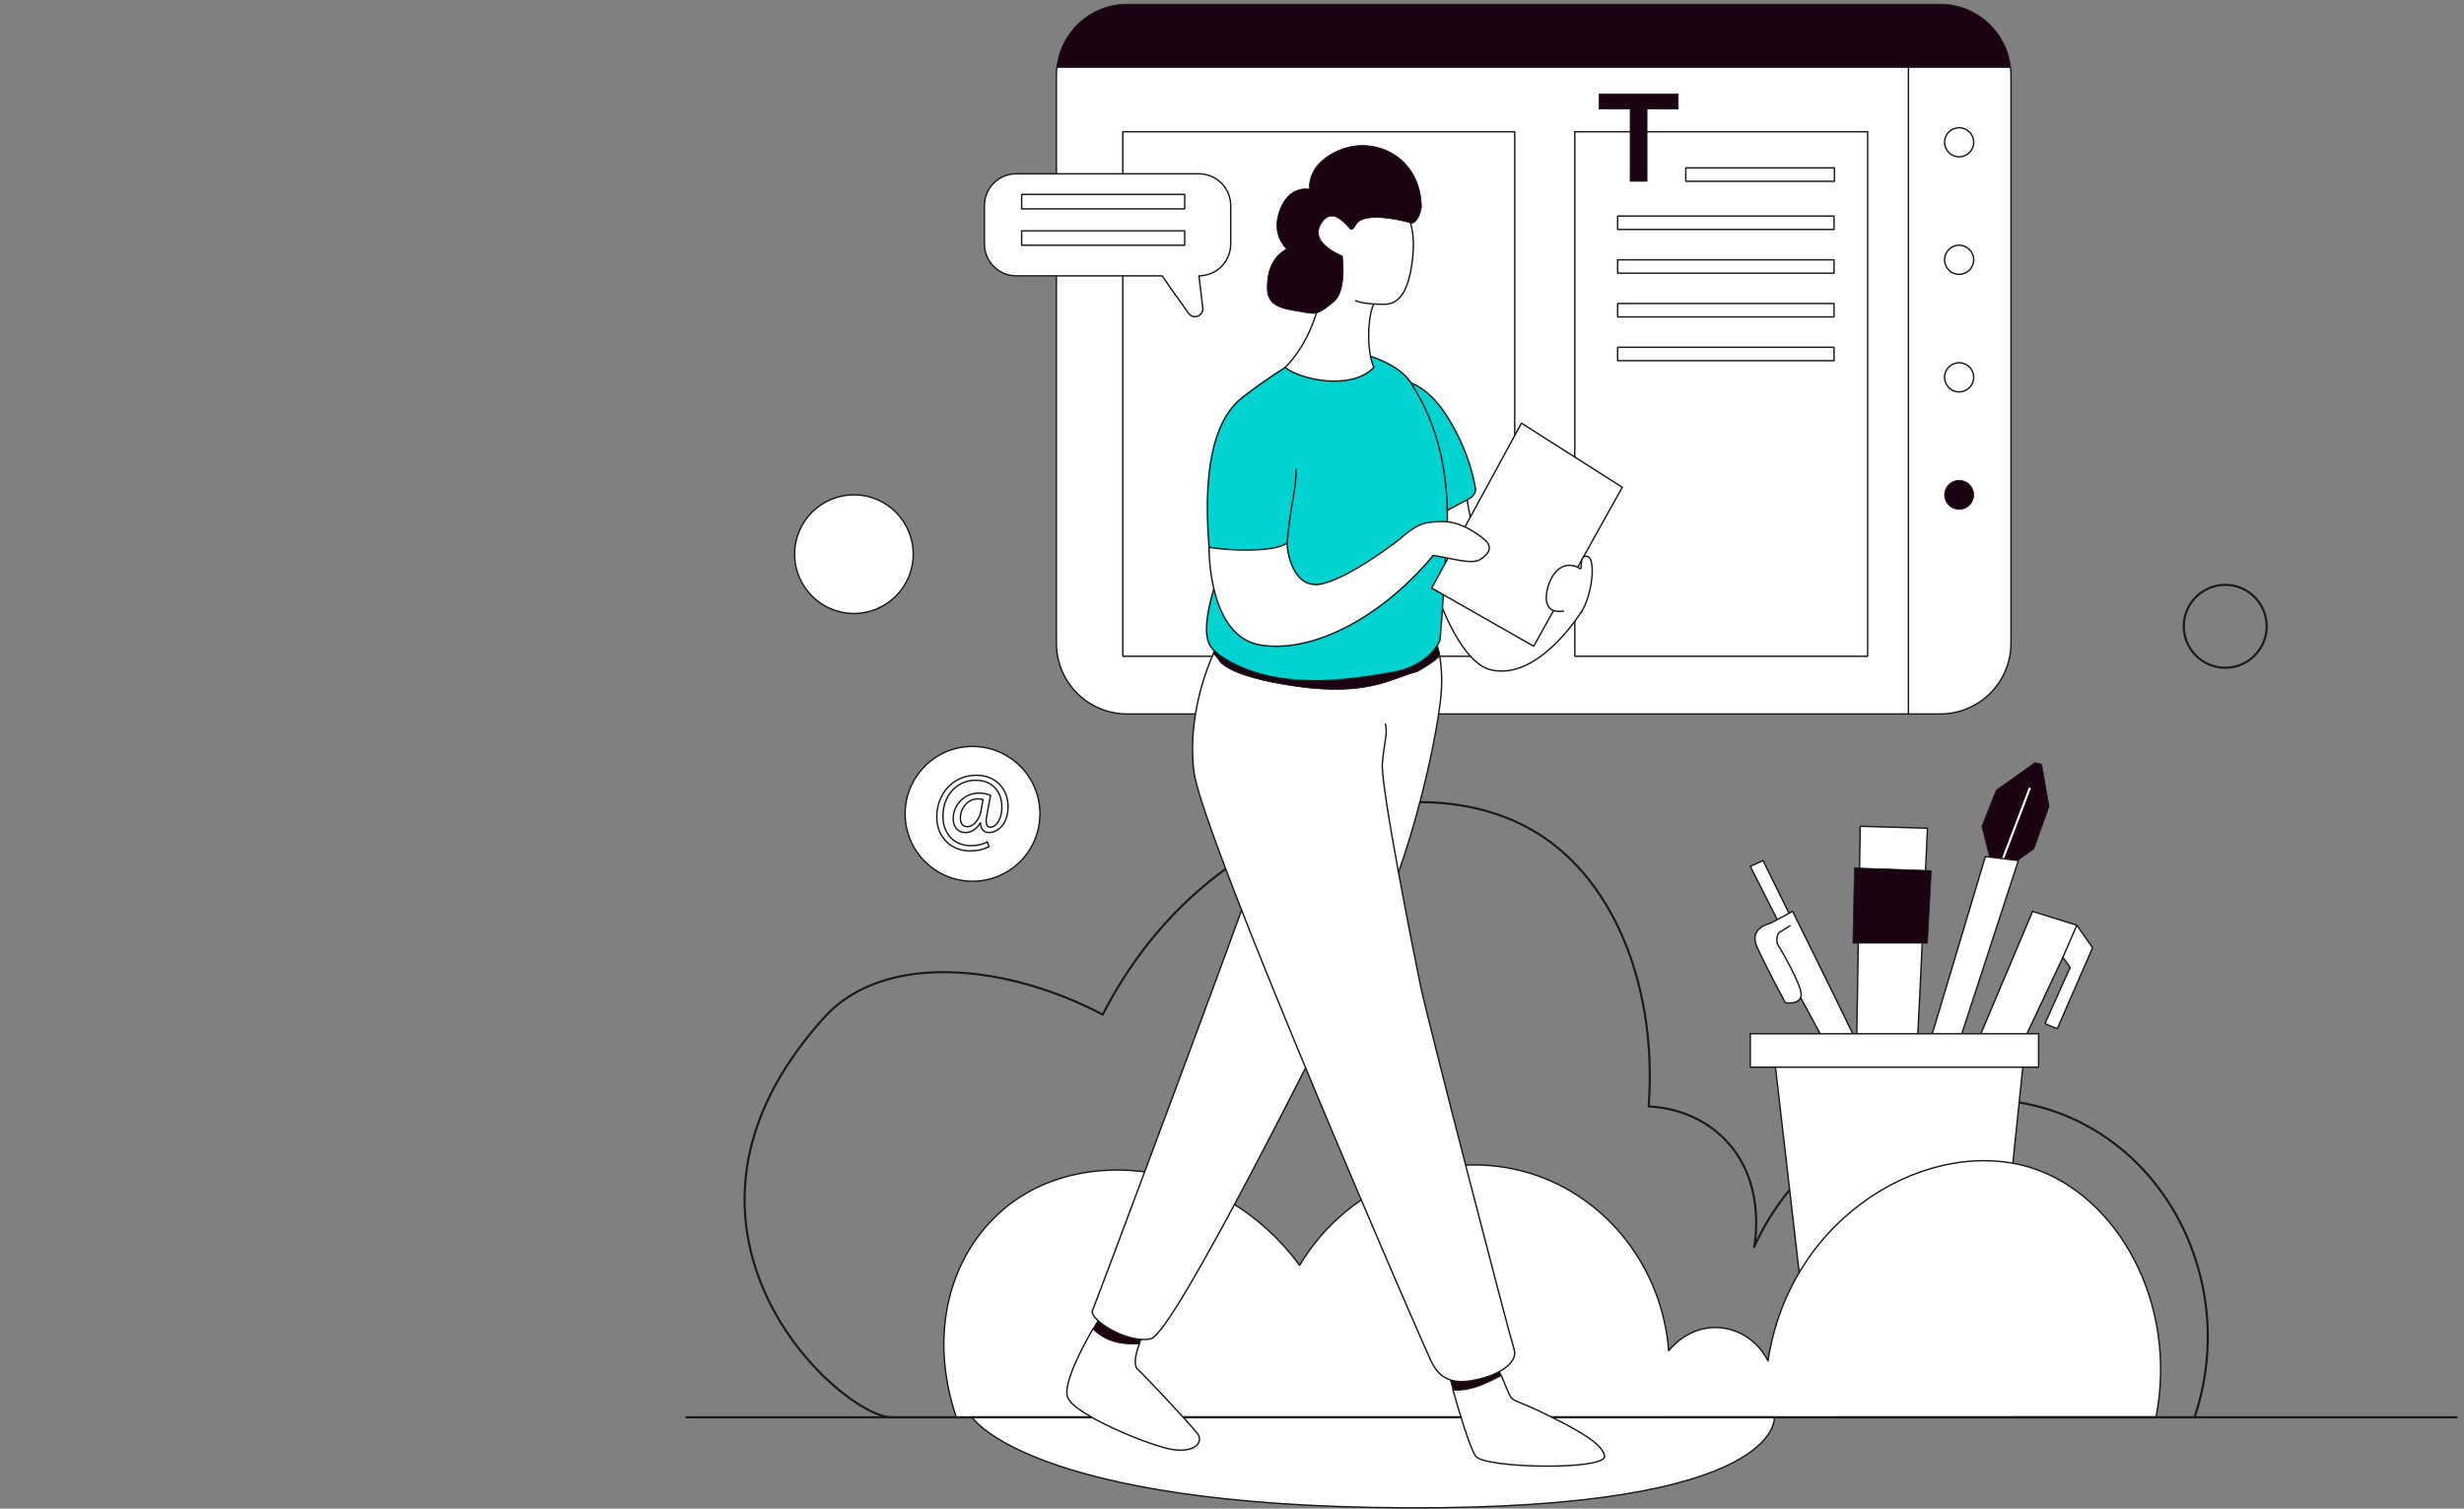 <?xml version="1.0" encoding="UTF-8" standalone="no"?><!--Created with Inkscape (http://www.inkscape.org/)--><svg version="1.1" id="svg1" width="2373.947" height="1453.4" viewBox="0 0 2373.947 1453.4" sodipodi:docname="reshot-illustration-website-content-SVGKQ5BEJF.eps" xmlns:inkscape="http://www.inkscape.org/namespaces/inkscape" xmlns:sodipodi="http://sodipodi.sourceforge.net/DTD/sodipodi-0.dtd" xmlns="http://www.w3.org/2000/svg" xmlns:svg="http://www.w3.org/2000/svg"><rect x="0" y="0" width="2373.947" height="1453.4" fill="#808080" stroke="none"/><defs id="defs1"/><sodipodi:namedview id="namedview1" pagecolor="#ffffff" bordercolor="#000000" borderopacity="0.25" inkscape:showpageshadow="2" inkscape:pageopacity="0.0" inkscape:pagecheckerboard="0" inkscape:deskcolor="#d1d1d1"><inkscape:page x="0" y="0" inkscape:label="1" id="page1" width="2373.947" height="1453.4" margin="0" bleed="0"/></sodipodi:namedview><g id="g1" inkscape:groupmode="layer" inkscape:label="1"><g id="group-R5"><path id="path2" d="m 10961.3,621.102 c 0,-66.5 -53.9,-120.5 -120.5,-120.5 -66.5,0 -120.4,54 -120.4,120.5 0,66.5 53.9,120.5 120.4,120.5 66.6,0 120.5,-54 120.5,-120.5" style="fill:#ffffff;fill-opacity:1;fill-rule:nonzero;stroke:none" transform="matrix(0.133,0,0,-0.133,0,1453.4)"/><path id="path3" d="m 5971.58,3558.74 c 428.42,473.68 1312.01,390.58 2016.54,19.58 732.46,1433.11 2284.28,1852.74 3152.08,1311.74 577.9,-360.27 864.7,-1154.07 802.7,-1977.4 76.4,-3.24 323.6,-23.48 528.6,-215.37 330.8,-309.49 240.9,-774.35 235,-802.7 425.4,942.14 1537.1,1320.48 2368.9,900.59 730,-368.46 1107.9,-1282.71 822.3,-2133.981 -3145.6,0 -6291.12,0 -9436.69,0 C 6089.04,660.5 4581.53,2021.85 5971.58,3558.74 Z" style="fill:none;stroke:#1a1a1a;stroke-width:15.593;stroke-linecap:round;stroke-linejoin:round;stroke-miterlimit:10;stroke-dasharray:none;stroke-opacity:1" transform="matrix(0.133,0,0,-0.133,0,1453.4)"/><path id="path4" d="m 12974.7,4282.48 -203.4,411.61 -92.2,-42.22 210.4,-415.84 85.2,46.45" style="fill:#ffffff;fill-opacity:1;fill-rule:nonzero;stroke:none" transform="matrix(0.133,0,0,-0.133,0,1453.4)"/><path id="path5" d="m 12974.7,4282.48 -203.4,411.61 -92.2,-42.22 210.4,-415.84 z" style="fill:none;stroke:#1a1a1a;stroke-width:10.396;stroke-linecap:round;stroke-linejoin:round;stroke-miterlimit:10;stroke-dasharray:none;stroke-opacity:1" transform="matrix(0.133,0,0,-0.133,0,1453.4)"/><path id="path6" d="m 12876.2,4089.69 c 0,0 180.1,-298.33 171.6,-371.52 -8.4,-73.17 -115.4,-53.47 -115.4,-53.47 0,0 -143.5,267.38 -205.4,405.29 -61.9,137.9 95.7,168.87 95.7,168.87 l 163.2,87.24 c 0,0 439.1,-886.56 464.4,-948.47 l -199.8,-59.11 -206.8,383.16" style="fill:#ffffff;fill-opacity:1;fill-rule:nonzero;stroke:#1a1a1a;stroke-width:10.396;stroke-linecap:round;stroke-linejoin:round;stroke-miterlimit:10;stroke-dasharray:none;stroke-opacity:1" transform="matrix(0.133,0,0,-0.133,0,1453.4)"/><path id="path7" d="m 12966.2,4221.96 c 0,0 -25.3,-16.88 -67.5,-42.22 -42.2,-25.32 -22.5,-90.05 -22.5,-90.05" style="fill:#ffffff;fill-opacity:1;fill-rule:nonzero;stroke:#1a1a1a;stroke-width:10.396;stroke-linecap:round;stroke-linejoin:round;stroke-miterlimit:10;stroke-dasharray:none;stroke-opacity:1" transform="matrix(0.133,0,0,-0.133,0,1453.4)"/><path id="path8" d="m 13475.6,4942.47 -25.3,-1514.19 c 0,0 436.3,-59.1 441.9,0 5.6,59.11 70.3,1500.12 70.3,1500.12 l -486.9,14.07" style="fill:#ffffff;fill-opacity:1;fill-rule:nonzero;stroke:none" transform="matrix(0.133,0,0,-0.133,0,1453.4)"/><path id="path9" d="m 13475.6,4942.47 -25.3,-1514.19 c 0,0 436.3,-59.1 441.9,0 5.6,59.11 70.3,1500.12 70.3,1500.12 z" style="fill:none;stroke:#1a1a1a;stroke-width:10.396;stroke-linecap:round;stroke-linejoin:round;stroke-miterlimit:10;stroke-dasharray:none;stroke-opacity:1" transform="matrix(0.133,0,0,-0.133,0,1453.4)"/><path id="path10" d="m 13433.4,4641.33 557.3,-19.71 -28.2,-526.31 h -540.3 l 11.2,546.02" style="fill:#1c0311;fill-opacity:1;fill-rule:nonzero;stroke:none" transform="matrix(0.133,0,0,-0.133,0,1453.4)"/><path id="path11" d="m 13433.4,4641.33 557.3,-19.71 -28.2,-526.31 h -540.3 z" style="fill:none;stroke:#1a1a1a;stroke-width:5.198;stroke-linecap:round;stroke-linejoin:round;stroke-miterlimit:10;stroke-dasharray:none;stroke-opacity:1" transform="matrix(0.133,0,0,-0.133,0,1453.4)"/><path id="path12" d="m 14418.5,4694.09 -61.9,248.38 104.1,261.75 281.5,199.82 47.8,-11.25 53.5,-306.78 -109.8,-306.77 -166,-118.22 -149.2,33.07" style="fill:#1c0311;fill-opacity:1;fill-rule:nonzero;stroke:none" transform="matrix(0.133,0,0,-0.133,0,1453.4)"/><path id="path13" d="m 14418.5,4694.09 -61.9,248.38 104.1,261.75 281.5,199.82 47.8,-11.25 53.5,-306.78 -109.8,-306.77 -166,-118.22 z" style="fill:none;stroke:#1a1a1a;stroke-width:5.198;stroke-linecap:round;stroke-linejoin:round;stroke-miterlimit:10;stroke-dasharray:none;stroke-opacity:1" transform="matrix(0.133,0,0,-0.133,0,1453.4)"/><path id="path14" d="m 14702.8,5215.48 -211.1,-554.46" style="fill:none;stroke:#ffffff;stroke-width:15.593;stroke-linecap:round;stroke-linejoin:round;stroke-miterlimit:10;stroke-dasharray:none;stroke-opacity:1" transform="matrix(0.133,0,0,-0.133,0,1453.4)"/><path id="path15" d="m 14381.9,4722.94 -391.2,-1305.91 208.3,-15.01 422.1,1292.07 -239.2,28.85" style="fill:#ffffff;fill-opacity:1;fill-rule:nonzero;stroke:none" transform="matrix(0.133,0,0,-0.133,0,1453.4)"/><path id="path16" d="m 14381.9,4722.94 -391.2,-1305.91 208.3,-15.01 422.1,1292.07 z" style="fill:none;stroke:#1a1a1a;stroke-width:10.396;stroke-linecap:round;stroke-linejoin:round;stroke-miterlimit:10;stroke-dasharray:none;stroke-opacity:1" transform="matrix(0.133,0,0,-0.133,0,1453.4)"/><path id="path17" d="m 14329.1,3391.7 394.8,934.4 320.8,-100.61 114,-163.01 -255.4,-586.35 c 0,0 -90.8,33.77 -88.7,40.11 2.1,6.33 181.6,403.17 181.6,403.17 l -52.7,73.68 -302.7,-643.61" style="fill:#ffffff;fill-opacity:1;fill-rule:nonzero;stroke:#1a1a1a;stroke-width:10.396;stroke-linecap:round;stroke-linejoin:round;stroke-miterlimit:10;stroke-dasharray:none;stroke-opacity:1" transform="matrix(0.133,0,0,-0.133,0,1453.4)"/><path id="path18" d="m 15044.7,4225.49 -101.2,-232.4" style="fill:#ffffff;fill-opacity:1;fill-rule:nonzero;stroke:#1a1a1a;stroke-width:10.396;stroke-linecap:round;stroke-linejoin:round;stroke-miterlimit:10;stroke-dasharray:none;stroke-opacity:1" transform="matrix(0.133,0,0,-0.133,0,1453.4)"/><path id="path19" d="m 12853.6,3265.05 225.2,-1947.62 h 1379.1 l 202.6,1947.62 h -1806.9" style="fill:#ffffff;fill-opacity:1;fill-rule:nonzero;stroke:none" transform="matrix(0.133,0,0,-0.133,0,1453.4)"/><path id="path20" d="m 12853.6,3265.05 225.2,-1947.62 h 1379.1 l 202.6,1947.62 z" style="fill:none;stroke:#1a1a1a;stroke-width:10.396;stroke-linecap:round;stroke-linejoin:round;stroke-miterlimit:10;stroke-dasharray:none;stroke-opacity:1" transform="matrix(0.133,0,0,-0.133,0,1453.4)"/><path id="path21" d="m 14767.5,3197.5 h -2088.4 v 242.04 h 2088.4 V 3197.5" style="fill:#ffffff;fill-opacity:1;fill-rule:nonzero;stroke:none" transform="matrix(0.133,0,0,-0.133,0,1453.4)"/><path id="path22" d="m 14767.5,3197.5 h -2088.4 v 242.04 h 2088.4 z" style="fill:none;stroke:#1a1a1a;stroke-width:10.396;stroke-linecap:round;stroke-linejoin:round;stroke-miterlimit:10;stroke-dasharray:none;stroke-opacity:1" transform="matrix(0.133,0,0,-0.133,0,1453.4)"/><path id="path23" d="m 6927.64,661.199 8691.26,3.301 c 159.7,830.17 -281.6,1595.55 -886.6,1798.42 -737.6,247.35 -1763.6,-326.39 -1925.1,-1393.17 -72.7,145.76 -217.9,239.59 -375.7,242.05 -206.3,3.2 -329.8,-151.24 -343.4,-168.87 -46.3,599.8 -444.5,1110.05 -996.3,1283.41 -623.3,195.79 -1325.51,-74.96 -1677.45,-664.22 -566.76,772.08 -1585.43,877.9 -2139,410.91 C 6871.4,1832.26 6725.31,1257.59 6927.64,661.199" style="fill:#ffffff;fill-opacity:1;fill-rule:nonzero;stroke:#1a1a1a;stroke-width:10.396;stroke-linecap:round;stroke-linejoin:round;stroke-miterlimit:10;stroke-dasharray:none;stroke-opacity:1" transform="matrix(0.133,0,0,-0.133,0,1453.4)"/><path id="path24" d="m 7039,664 h 5814.6 c 0,0 78,-669.598 -2662.9,-658.699 C 7449.73,16.301 7039,664 7039,664" style="fill:#ffffff;fill-opacity:1;fill-rule:nonzero;stroke:#1a1a1a;stroke-width:10.396;stroke-linecap:round;stroke-linejoin:round;stroke-miterlimit:10;stroke-dasharray:none;stroke-opacity:1" transform="matrix(0.133,0,0,-0.133,0,1453.4)"/><path id="path25" d="M 4973.09,661.199 H 17796.8" style="fill:none;stroke:#1a1a1a;stroke-width:15.593;stroke-linecap:round;stroke-linejoin:round;stroke-miterlimit:10;stroke-dasharray:none;stroke-opacity:1" transform="matrix(0.133,0,0,-0.133,0,1453.4)"/><path id="path26" d="m 7655.72,10442 c -2.07,-18.8 -3.23,-37.8 -3.23,-57 V 6268.79 c 0,-283.28 229.65,-512.93 512.94,-512.93 h 5889.27 c 283.3,0 513,229.65 513,512.93 V 10385 c 0,19.2 -1.2,38.2 -3.3,57 H 7655.72" style="fill:#ffffff;fill-opacity:1;fill-rule:nonzero;stroke:none" transform="matrix(0.133,0,0,-0.133,0,1453.4)"/><path id="path27" d="m 7655.72,10442 c -2.07,-18.8 -3.23,-37.8 -3.23,-57 V 6268.79 c 0,-283.28 229.65,-512.93 512.94,-512.93 h 5889.27 c 283.3,0 513,229.65 513,512.93 V 10385 c 0,19.2 -1.2,38.2 -3.3,57 z" style="fill:none;stroke:#1a1a1a;stroke-width:10.396;stroke-linecap:round;stroke-linejoin:round;stroke-miterlimit:10;stroke-dasharray:none;stroke-opacity:1" transform="matrix(0.133,0,0,-0.133,0,1453.4)"/><path id="path28" d="M 14054.7,10897.9 H 8165.43 c -264.02,0 -481.35,-199.5 -509.71,-455.9 h 6908.68 c -28.3,256.4 -245.7,455.9 -509.7,455.9" style="fill:#1c0311;fill-opacity:1;fill-rule:nonzero;stroke:none" transform="matrix(0.133,0,0,-0.133,0,1453.4)"/><path id="path29" d="M 14054.7,10897.9 H 8165.43 c -264.02,0 -481.35,-199.5 -509.71,-455.9 h 6908.68 c -28.3,256.4 -245.7,455.9 -509.7,455.9 z" style="fill:none;stroke:#1a1a1a;stroke-width:5.198;stroke-linecap:round;stroke-linejoin:round;stroke-miterlimit:10;stroke-dasharray:none;stroke-opacity:1" transform="matrix(0.133,0,0,-0.133,0,1453.4)"/><path id="path30" d="M 10972.6,6173.81 H 8133.76 V 9973.35 H 10972.6 V 6173.81" style="fill:#ffffff;fill-opacity:1;fill-rule:nonzero;stroke:none" transform="matrix(0.133,0,0,-0.133,0,1453.4)"/><path id="path31" d="M 10972.6,6173.81 H 8133.76 v 3799.54 h 2838.84 z" style="fill:none;stroke:#1a1a1a;stroke-width:10.396;stroke-linecap:round;stroke-linejoin:round;stroke-miterlimit:10;stroke-dasharray:none;stroke-opacity:1" transform="matrix(0.133,0,0,-0.133,0,1453.4)"/><path id="path32" d="m 13529.1,6173.81 h -2121.2 v 3799.54 h 2121.2 V 6173.81" style="fill:#ffffff;fill-opacity:1;fill-rule:nonzero;stroke:none" transform="matrix(0.133,0,0,-0.133,0,1453.4)"/><path id="path33" d="m 13529.1,6173.81 h -2121.2 v 3799.54 h 2121.2 z" style="fill:none;stroke:#1a1a1a;stroke-width:10.396;stroke-linecap:round;stroke-linejoin:round;stroke-miterlimit:10;stroke-dasharray:none;stroke-opacity:1" transform="matrix(0.133,0,0,-0.133,0,1453.4)"/><path id="path34" d="M 13824.6,10442 V 5755.86" style="fill:#ffffff;fill-opacity:1;fill-rule:nonzero;stroke:#1a1a1a;stroke-width:10.396;stroke-linecap:round;stroke-linejoin:round;stroke-miterlimit:10;stroke-dasharray:none;stroke-opacity:1" transform="matrix(0.133,0,0,-0.133,0,1453.4)"/><path id="path35" d="m 14297.5,9897.36 c 0,58.29 -47.3,105.54 -105.6,105.54 -58.3,0 -105.5,-47.25 -105.5,-105.54 0,-58.29 47.2,-105.54 105.5,-105.54 58.3,0 105.6,47.25 105.6,105.54" style="fill:#ffffff;fill-opacity:1;fill-rule:nonzero;stroke:none" transform="matrix(0.133,0,0,-0.133,0,1453.4)"/><path id="path36" d="m 14297.5,9897.36 c 0,58.29 -47.3,105.54 -105.6,105.54 -58.3,0 -105.5,-47.25 -105.5,-105.54 0,-58.29 47.2,-105.54 105.5,-105.54 58.3,0 105.6,47.25 105.6,105.54 z" style="fill:none;stroke:#1a1a1a;stroke-width:10.396;stroke-linecap:round;stroke-linejoin:round;stroke-miterlimit:10;stroke-dasharray:none;stroke-opacity:1" transform="matrix(0.133,0,0,-0.133,0,1453.4)"/><path id="path37" d="m 14297.5,9045.98 c 0,58.28 -47.3,105.54 -105.6,105.54 -58.3,0 -105.5,-47.26 -105.5,-105.54 0,-58.3 47.2,-105.55 105.5,-105.55 58.3,0 105.6,47.25 105.6,105.55" style="fill:#ffffff;fill-opacity:1;fill-rule:nonzero;stroke:none" transform="matrix(0.133,0,0,-0.133,0,1453.4)"/><path id="path38" d="m 14297.5,9045.98 c 0,58.28 -47.3,105.54 -105.6,105.54 -58.3,0 -105.5,-47.26 -105.5,-105.54 0,-58.3 47.2,-105.55 105.5,-105.55 58.3,0 105.6,47.25 105.6,105.55 z" style="fill:none;stroke:#1a1a1a;stroke-width:10.396;stroke-linecap:round;stroke-linejoin:round;stroke-miterlimit:10;stroke-dasharray:none;stroke-opacity:1" transform="matrix(0.133,0,0,-0.133,0,1453.4)"/><path id="path39" d="m 14297.5,8194.59 c 0,58.29 -47.3,105.55 -105.6,105.55 -58.3,0 -105.5,-47.26 -105.5,-105.55 0,-58.29 47.2,-105.54 105.5,-105.54 58.3,0 105.6,47.25 105.6,105.54" style="fill:#ffffff;fill-opacity:1;fill-rule:nonzero;stroke:none" transform="matrix(0.133,0,0,-0.133,0,1453.4)"/><path id="path40" d="m 14297.5,8194.59 c 0,58.29 -47.3,105.55 -105.6,105.55 -58.3,0 -105.5,-47.26 -105.5,-105.55 0,-58.29 47.2,-105.54 105.5,-105.54 58.3,0 105.6,47.25 105.6,105.54 z" style="fill:none;stroke:#1a1a1a;stroke-width:10.396;stroke-linecap:round;stroke-linejoin:round;stroke-miterlimit:10;stroke-dasharray:none;stroke-opacity:1" transform="matrix(0.133,0,0,-0.133,0,1453.4)"/><path id="path41" d="m 14297.5,7343.21 c 0,58.29 -47.3,105.54 -105.6,105.54 -58.3,0 -105.5,-47.25 -105.5,-105.54 0,-58.29 47.2,-105.55 105.5,-105.55 58.3,0 105.6,47.26 105.6,105.55" style="fill:#1c0311;fill-opacity:1;fill-rule:nonzero;stroke:none" transform="matrix(0.133,0,0,-0.133,0,1453.4)"/><path id="path42" d="m 14297.5,7343.21 c 0,58.29 -47.3,105.54 -105.6,105.54 -58.3,0 -105.5,-47.25 -105.5,-105.54 0,-58.29 47.2,-105.55 105.5,-105.55 58.3,0 105.6,47.26 105.6,105.55 z" style="fill:none;stroke:#1a1a1a;stroke-width:5.198;stroke-linecap:round;stroke-linejoin:round;stroke-miterlimit:10;stroke-dasharray:none;stroke-opacity:1" transform="matrix(0.133,0,0,-0.133,0,1453.4)"/><path id="path43" d="m 13288.5,9614.5 h -1076.6 v 97.1 h 1076.6 v -97.1" style="fill:#ffffff;fill-opacity:1;fill-rule:nonzero;stroke:none" transform="matrix(0.133,0,0,-0.133,0,1453.4)"/><path id="path44" d="m 13288.5,9614.5 h -1076.6 v 97.1 h 1076.6 z" style="fill:none;stroke:#1a1a1a;stroke-width:10.396;stroke-linecap:round;stroke-linejoin:round;stroke-miterlimit:10;stroke-dasharray:none;stroke-opacity:1" transform="matrix(0.133,0,0,-0.133,0,1453.4)"/><path id="path45" d="m 13285.8,9265.71 h -1567.6 v 97.1 h 1567.6 v -97.1" style="fill:#ffffff;fill-opacity:1;fill-rule:nonzero;stroke:none" transform="matrix(0.133,0,0,-0.133,0,1453.4)"/><path id="path46" d="m 13285.8,9265.71 h -1567.6 v 97.1 h 1567.6 z" style="fill:none;stroke:#1a1a1a;stroke-width:10.396;stroke-linecap:round;stroke-linejoin:round;stroke-miterlimit:10;stroke-dasharray:none;stroke-opacity:1" transform="matrix(0.133,0,0,-0.133,0,1453.4)"/><path id="path47" d="m 13285.8,8948.88 h -1567.6 v 97.1 h 1567.6 v -97.1" style="fill:#ffffff;fill-opacity:1;fill-rule:nonzero;stroke:none" transform="matrix(0.133,0,0,-0.133,0,1453.4)"/><path id="path48" d="m 13285.8,8948.88 h -1567.6 v 97.1 h 1567.6 z" style="fill:none;stroke:#1a1a1a;stroke-width:10.396;stroke-linecap:round;stroke-linejoin:round;stroke-miterlimit:10;stroke-dasharray:none;stroke-opacity:1" transform="matrix(0.133,0,0,-0.133,0,1453.4)"/><path id="path49" d="m 13285.8,8632.03 h -1567.6 v 97.1 h 1567.6 v -97.1" style="fill:#ffffff;fill-opacity:1;fill-rule:nonzero;stroke:none" transform="matrix(0.133,0,0,-0.133,0,1453.4)"/><path id="path50" d="m 13285.8,8632.03 h -1567.6 v 97.1 h 1567.6 z" style="fill:none;stroke:#1a1a1a;stroke-width:10.396;stroke-linecap:round;stroke-linejoin:round;stroke-miterlimit:10;stroke-dasharray:none;stroke-opacity:1" transform="matrix(0.133,0,0,-0.133,0,1453.4)"/><path id="path51" d="m 13285.8,8315.19 h -1567.6 v 97.1 h 1567.6 v -97.1" style="fill:#ffffff;fill-opacity:1;fill-rule:nonzero;stroke:none" transform="matrix(0.133,0,0,-0.133,0,1453.4)"/><path id="path52" d="m 13285.8,8315.19 h -1567.6 v 97.1 h 1567.6 z" style="fill:none;stroke:#1a1a1a;stroke-width:10.396;stroke-linecap:round;stroke-linejoin:round;stroke-miterlimit:10;stroke-dasharray:none;stroke-opacity:1" transform="matrix(0.133,0,0,-0.133,0,1453.4)"/><path id="path53" d="M 11582.9,10247.8 V 10138 h 225.9 v -523.5 h 122.4 v 523.5 h 225.9 v 109.8 h -574.2" style="fill:#1c0311;fill-opacity:1;fill-rule:nonzero;stroke:none" transform="matrix(0.133,0,0,-0.133,0,1453.4)"/><path id="path54" d="M 11582.9,10247.8 V 10138 h 225.9 v -523.5 h 122.4 v 523.5 h 225.9 v 109.8 z" style="fill:none;stroke:#1a1a1a;stroke-width:5.198;stroke-linecap:round;stroke-linejoin:round;stroke-miterlimit:10;stroke-dasharray:none;stroke-opacity:1" transform="matrix(0.133,0,0,-0.133,0,1453.4)"/><path id="path55" d="m 10218.6,7270.76 c 0,0 230.8,-1110.08 579.8,-1194.52 349,-84.43 658.6,423.13 658.6,423.13 l -140.8,32.82 -170.2,-22.52 c -215.3,-84.43 -468.7,363.07 -527.8,869.67 -59.1,506.61 -447.5,662.81 -447.5,662.81" style="fill:#ffffff;fill-opacity:1;fill-rule:nonzero;stroke:#1a1a1a;stroke-width:10.396;stroke-linecap:round;stroke-linejoin:round;stroke-miterlimit:10;stroke-dasharray:none;stroke-opacity:1" transform="matrix(0.133,0,0,-0.133,0,1453.4)"/><path id="path56" d="m 8235.09,1014.87 c -25.03,42.91 -3.63,120.8 19.76,180.51 -125.66,-7.15 -242.82,14.01 -336.64,108.01 -79.88,-138.28 -221.85,-405.788 -183.4,-499.589 52.78,-128.801 616.38,-358.903 770.46,-377.899 154.1,-19 215.31,57 168.87,118.2 -46.44,61.3 -384.18,422.23 -439.05,470.768" style="fill:#ffffff;fill-opacity:1;fill-rule:nonzero;stroke:none" transform="matrix(0.133,0,0,-0.133,0,1453.4)"/><path id="path57" d="m 8235.09,1014.87 c -25.03,42.91 -3.63,120.8 19.76,180.51 -125.66,-7.15 -242.82,14.01 -336.64,108.01 -79.88,-138.28 -221.85,-405.788 -183.4,-499.589 52.78,-128.801 616.38,-358.903 770.46,-377.899 154.1,-19 215.31,57 168.87,118.2 -46.44,61.3 -384.18,422.23 -439.05,470.768 z" style="fill:none;stroke:#1a1a1a;stroke-width:10.396;stroke-linecap:round;stroke-linejoin:round;stroke-miterlimit:10;stroke-dasharray:none;stroke-opacity:1" transform="matrix(0.133,0,0,-0.133,0,1453.4)"/><path id="path58" d="m 8254.85,1195.38 c 18.03,46.03 37.23,81.24 37.23,81.24 l -322.97,111.87 c 0,0 -21.15,-33.61 -50.9,-85.1 93.82,-94 210.98,-115.16 336.64,-108.01" style="fill:#1c0311;fill-opacity:1;fill-rule:nonzero;stroke:none" transform="matrix(0.133,0,0,-0.133,0,1453.4)"/><path id="path59" d="m 8254.85,1195.38 c 18.03,46.03 37.23,81.24 37.23,81.24 l -322.97,111.87 c 0,0 -21.15,-33.61 -50.9,-85.1 93.82,-94 210.98,-115.16 336.64,-108.01 z" style="fill:none;stroke:#1a1a1a;stroke-width:5.198;stroke-linecap:round;stroke-linejoin:round;stroke-miterlimit:10;stroke-dasharray:none;stroke-opacity:1" transform="matrix(0.133,0,0,-0.133,0,1453.4)"/><path id="path60" d="m 10874.4,965.23 c -23.9,58.41 -44.4,110.15 -44.4,110.15 l -337.7,-95.689 c 0,0 13,-49.039 32.8,-119.39 122,-9.602 236.6,44.699 349.3,104.929" style="fill:#1c0311;fill-opacity:1;fill-rule:nonzero;stroke:none" transform="matrix(0.133,0,0,-0.133,0,1453.4)"/><path id="path61" d="m 10874.4,965.23 c -23.9,58.41 -44.4,110.15 -44.4,110.15 l -337.7,-95.689 c 0,0 13,-49.039 32.8,-119.39 122,-9.602 236.6,44.699 349.3,104.929 z" style="fill:none;stroke:#1a1a1a;stroke-width:5.198;stroke-linecap:round;stroke-linejoin:round;stroke-miterlimit:10;stroke-dasharray:none;stroke-opacity:1" transform="matrix(0.133,0,0,-0.133,0,1453.4)"/><path id="path62" d="m 11623.7,380.199 c -14.1,104.102 -275.8,228 -433.4,306.801 -157.6,78.801 -225.2,90 -244.9,118.199 -10.6,15.102 -43.1,92.102 -71,160.031 -112.7,-60.23 -227.3,-114.531 -349.3,-104.929 44,-156.301 121.5,-418 164.2,-480.102 61.9,-90.097 948.5,-104.097 934.4,0" style="fill:#ffffff;fill-opacity:1;fill-rule:nonzero;stroke:none" transform="matrix(0.133,0,0,-0.133,0,1453.4)"/><path id="path63" d="m 11623.7,380.199 c -14.1,104.102 -275.8,228 -433.4,306.801 -157.6,78.801 -225.2,90 -244.9,118.199 -10.6,15.102 -43.1,92.102 -71,160.031 -112.7,-60.23 -227.3,-114.531 -349.3,-104.929 44,-156.301 121.5,-418 164.2,-480.102 61.9,-90.097 948.5,-104.097 934.4,0 z" style="fill:none;stroke:#1a1a1a;stroke-width:10.396;stroke-linecap:round;stroke-linejoin:round;stroke-miterlimit:10;stroke-dasharray:none;stroke-opacity:1" transform="matrix(0.133,0,0,-0.133,0,1453.4)"/><path id="path64" d="m 10391,6310.31 c 0,0 64.7,-135.1 50.6,-382.77 -14,-247.68 -194.2,-1187.71 -537.53,-1857.55 C 9560.7,3400.14 8505.28,1269.58 8336.41,1230.17 c -168.87,-39.39 -450.32,140.74 -422.17,205.46 28.14,64.74 1049.84,2791.97 1238.39,3340.78 188.55,548.83 365.86,1401.62 365.86,1401.62" style="fill:#ffffff;fill-opacity:1;fill-rule:nonzero;stroke:#1a1a1a;stroke-width:10.396;stroke-linecap:round;stroke-linejoin:round;stroke-miterlimit:10;stroke-dasharray:none;stroke-opacity:1" transform="matrix(0.133,0,0,-0.133,0,1453.4)"/><path id="path65" d="m 10036.3,5682.67 c 16.9,-67.53 -8.4,-123.82 -22.5,-284.25 -14.04,-160.43 228,-1379.09 278.7,-1621.14 50.6,-242.05 641.7,-2523.18 675.4,-2623.09 33.8,-99.91 -119.6,-198.42 -318,-229.389 -198.4,-31 -253.3,88.669 -281.4,139.319 -28.2,50.66 -1660.58,3800.96 -1719.69,4273.79 -43.2,345.58 62.45,664.87 122.44,811.68 22.09,54.05 37.99,84.73 37.99,84.73 l 1173.64,-81.63" style="fill:#ffffff;fill-opacity:1;fill-rule:nonzero;stroke:#1a1a1a;stroke-width:10.396;stroke-linecap:round;stroke-linejoin:round;stroke-miterlimit:10;stroke-dasharray:none;stroke-opacity:1" transform="matrix(0.133,0,0,-0.133,0,1453.4)"/><path id="path66" d="m 8826.73,6151.76 c 0,0 29.88,-119.46 561.76,-195.78 531.87,-76.33 704.31,65 877.21,105.85 0,0 173.9,95.93 164.2,125.82 -38.9,122.66 -38.9,122.66 -38.9,122.66 l -1581.76,-75.99 -18.86,-39.94 36.35,-42.62" style="fill:#1c0311;fill-opacity:1;fill-rule:nonzero;stroke:none" transform="matrix(0.133,0,0,-0.133,0,1453.4)"/><path id="path67" d="m 8826.73,6151.76 c 0,0 29.88,-119.46 561.76,-195.78 531.87,-76.33 704.31,65 877.21,105.85 0,0 173.9,95.93 164.2,125.82 -38.9,122.66 -38.9,122.66 -38.9,122.66 l -1581.76,-75.99 -18.86,-39.94 z" style="fill:none;stroke:#1a1a1a;stroke-width:5.198;stroke-linecap:round;stroke-linejoin:round;stroke-miterlimit:10;stroke-dasharray:none;stroke-opacity:1" transform="matrix(0.133,0,0,-0.133,0,1453.4)"/><path id="path68" d="m 10170.7,8166.81 c 0,0 164.7,-8.8 327.2,-278.99 162.6,-270.19 187.9,-491.83 190,-498.16 2.1,-6.34 8.4,-48.55 -59.1,-82.33 -67.6,-33.77 -185.8,-99.21 -185.8,-99.21" style="fill:#00D3D0;fill-opacity:1;fill-rule:nonzero;stroke:#1a1a1a;stroke-width:10.396;stroke-linecap:round;stroke-linejoin:round;stroke-miterlimit:10;stroke-dasharray:none;stroke-opacity:1" transform="matrix(0.133,0,0,-0.133,0,1453.4)"/><path id="path69" d="m 9878.74,8362.06 c 0,0 250.46,-61.92 340.56,-205.45 90.1,-143.54 295.5,-479.87 261.7,-1108.91 -33.7,-629.03 -50.6,-759.91 -50.6,-759.91 0,0 -71.8,-185.76 -350.4,-232.2 -278.66,-46.43 -835.92,-151.98 -1241.21,122.44 -59.1,54.88 -164.65,80.21 -42.22,498.16 122.43,417.95 299.75,1266.51 299.75,1266.51 l 213.89,323.67" style="fill:#00D3D0;fill-opacity:1;fill-rule:nonzero;stroke:#1a1a1a;stroke-width:10.396;stroke-linecap:round;stroke-linejoin:round;stroke-miterlimit:10;stroke-dasharray:none;stroke-opacity:1" transform="matrix(0.133,0,0,-0.133,0,1453.4)"/><path id="path70" d="m 9951.91,8725.13 c -39.4,-70.37 -59.1,-320.85 0,-458.76 -163.23,-171.68 -537.56,-87.25 -641.7,0 264.56,273 267.38,636.07 267.38,636.07 0,0 -184.35,403.88 53.47,526.3 237.83,122.44 529.14,0 529.14,0 0,0 105.5,-105.54 71.8,-382.06 -26,-212.19 -86.6,-322.96 -202.7,-322.96 -116.09,0 -173.28,11.71 -208.96,25.33" style="fill:#ffffff;fill-opacity:1;fill-rule:nonzero;stroke:#1a1a1a;stroke-width:10.396;stroke-linecap:round;stroke-linejoin:round;stroke-miterlimit:10;stroke-dasharray:none;stroke-opacity:1" transform="matrix(0.133,0,0,-0.133,0,1453.4)"/><path id="path71" d="m 9723.94,9074.12 c 0,0 36.59,-253.3 -64.73,-334.92 -101.32,-81.62 -121.02,-92.88 -213.9,-73.18 -92.88,19.71 -258.93,19.59 -264.56,158.96 -5.63,139.38 37.99,242.1 139.32,299.8 0,0 -118.21,101.32 -47.85,284.27 70.36,182.94 213.9,147.76 213.9,147.76 0,0 -28.14,189.97 229.38,288.48 257.53,98.5 579.8,-61.92 581.2,-422.17 -19.7,-104.14 -66.2,-112.58 -66.2,-112.58 0,0 -326.43,95.69 -402.42,-1.41 -28.14,-47.85 -28.14,-38.99 -40.81,-43.42 -12.67,-4.43 -125.24,186.96 -216.71,43.42 -91.47,-143.54 153.38,-235.01 153.38,-235.01" style="fill:#1c0311;fill-opacity:1;fill-rule:nonzero;stroke:none" transform="matrix(0.133,0,0,-0.133,0,1453.4)"/><path id="path72" d="m 9723.94,9074.12 c 0,0 36.59,-253.3 -64.73,-334.92 -101.32,-81.62 -121.02,-92.88 -213.9,-73.18 -92.88,19.71 -258.93,19.59 -264.56,158.96 -5.63,139.38 37.99,242.1 139.32,299.8 0,0 -118.21,101.32 -47.85,284.27 70.36,182.94 213.9,147.76 213.9,147.76 0,0 -28.14,189.97 229.38,288.48 257.53,98.5 579.8,-61.92 581.2,-422.17 -19.7,-104.14 -66.2,-112.58 -66.2,-112.58 0,0 -326.43,95.69 -402.42,-1.41 -28.14,-47.85 -28.14,-38.99 -40.81,-43.42 -12.67,-4.43 -125.24,186.96 -216.71,43.42 -91.47,-143.54 153.38,-235.01 153.38,-235.01 z" style="fill:none;stroke:#1a1a1a;stroke-width:5.198;stroke-linecap:round;stroke-linejoin:round;stroke-miterlimit:10;stroke-dasharray:none;stroke-opacity:1" transform="matrix(0.133,0,0,-0.133,0,1453.4)"/><path id="path73" d="m 11021.4,7862.49 -650.1,-1194.74 738.8,-421.33 641.7,1151.68 -730.4,464.39" style="fill:#ffffff;fill-opacity:1;fill-rule:nonzero;stroke:none" transform="matrix(0.133,0,0,-0.133,0,1453.4)"/><path id="path74" d="m 11021.4,7862.49 -650.1,-1194.74 738.8,-421.33 641.7,1151.68 z" style="fill:none;stroke:#1a1a1a;stroke-width:10.396;stroke-linecap:round;stroke-linejoin:round;stroke-miterlimit:10;stroke-dasharray:none;stroke-opacity:1" transform="matrix(0.133,0,0,-0.133,0,1453.4)"/><path id="path75" d="m 8758.58,6963.27 c 0,0 -12.59,-652.26 379.95,-709.25 428.61,-62.23 928.77,267.37 1243.97,650.14 135.1,-19.7 281.5,-68.95 342,-28.15 60.5,40.81 95.7,90.07 23.9,147.77 -71.8,57.69 -184.7,130.73 -305.4,125.24 -92.8,-4.22 -156.2,7.04 -301.1,-125.24 0,0 -365.89,-286.36 -572.75,-326.48 -206.87,-40.11 -249.18,249.09 -244.86,299.74" style="fill:#ffffff;fill-opacity:1;fill-rule:nonzero;stroke:#1a1a1a;stroke-width:10.396;stroke-linecap:round;stroke-linejoin:round;stroke-miterlimit:10;stroke-dasharray:none;stroke-opacity:1" transform="matrix(0.133,0,0,-0.133,0,1453.4)"/><path id="path76" d="m 9310.21,8266.37 c 0,0 -137.91,-84.44 -309.59,-216.72 -171.68,-132.28 -295.52,-436.24 -242.04,-1086.38 230.78,-36.59 515.05,-22.52 565.71,33.77 16.89,233.6 71.77,413.73 63.32,531.93" style="fill:#00D3D0;fill-opacity:1;fill-rule:nonzero;stroke:#1a1a1a;stroke-width:10.396;stroke-linecap:round;stroke-linejoin:round;stroke-miterlimit:10;stroke-dasharray:none;stroke-opacity:1" transform="matrix(0.133,0,0,-0.133,0,1453.4)"/><path id="path77" d="m 11326.4,6500.99 c -134.3,-18.83 -132.9,86.54 -119.2,150.92 17.1,80.17 72.8,195.26 182.6,179.43 20.5,-2.97 40.1,-11.07 57.3,-23.38 16.7,-11.89 -10.5,92.58 45.7,90.57 77.1,-2.75 37.8,-307.29 -45.7,-414.6" style="fill:#ffffff;fill-opacity:1;fill-rule:nonzero;stroke:#1a1a1a;stroke-width:10.396;stroke-linecap:round;stroke-linejoin:round;stroke-miterlimit:10;stroke-dasharray:none;stroke-opacity:1" transform="matrix(0.133,0,0,-0.133,0,1453.4)"/><path id="path78" d="m 16419.8,6391.04 c 0,-165.79 -134.4,-300.19 -300.2,-300.19 -165.8,0 -300.2,134.4 -300.2,300.19 0,165.8 134.4,300.2 300.2,300.2 165.8,0 300.2,-134.4 300.2,-300.2 z" style="fill:none;stroke:#1a1a1a;stroke-width:15.593;stroke-linecap:round;stroke-linejoin:round;stroke-miterlimit:10;stroke-dasharray:none;stroke-opacity:1" transform="matrix(0.133,0,0,-0.133,0,1453.4)"/><path id="path79" d="m 6615.5,6913.57 c 0,-237.29 -192.36,-429.64 -429.65,-429.64 -237.28,0 -429.64,192.35 -429.64,429.64 0,237.28 192.36,429.64 429.64,429.64 237.29,0 429.65,-192.36 429.65,-429.64" style="fill:#ffffff;fill-opacity:1;fill-rule:nonzero;stroke:none" transform="matrix(0.133,0,0,-0.133,0,1453.4)"/><path id="path80" d="m 6615.5,6913.57 c 0,-237.29 -192.36,-429.64 -429.65,-429.64 -237.28,0 -429.64,192.35 -429.64,429.64 0,237.28 192.36,429.64 429.64,429.64 237.29,0 429.65,-192.36 429.65,-429.64 z" style="fill:none;stroke:#1a1a1a;stroke-width:10.396;stroke-linecap:round;stroke-linejoin:round;stroke-miterlimit:10;stroke-dasharray:none;stroke-opacity:1" transform="matrix(0.133,0,0,-0.133,0,1453.4)"/><path id="path81" d="m 7533.5,5032.54 c 0,-269.72 -218.65,-488.37 -488.36,-488.37 -269.73,0 -488.37,218.65 -488.37,488.37 0,269.71 218.64,488.37 488.37,488.37 269.71,0 488.36,-218.66 488.36,-488.37" style="fill:#ffffff;fill-opacity:1;fill-rule:nonzero;stroke:none" transform="matrix(0.133,0,0,-0.133,0,1453.4)"/><path id="path82" d="m 7533.5,5032.54 c 0,-269.72 -218.65,-488.37 -488.36,-488.37 -269.73,0 -488.37,218.65 -488.37,488.37 0,269.71 218.64,488.37 488.37,488.37 269.71,0 488.36,-218.66 488.36,-488.37 z" style="fill:none;stroke:#1a1a1a;stroke-width:10.396;stroke-linecap:round;stroke-linejoin:round;stroke-miterlimit:10;stroke-dasharray:none;stroke-opacity:1" transform="matrix(0.133,0,0,-0.133,0,1453.4)"/><path id="path83" d="m 7121.28,5135.71 c -7.88,2.37 -21.26,5.51 -39.37,5.51 -69.28,0 -125.18,-65.34 -125.18,-141.72 0,-34.64 17.32,-59.83 51.96,-59.83 45.66,0 87.39,58.26 96.05,107.08 z m 43.3,-340.13 c -43.3,-22.83 -87.39,-31.48 -140.14,-31.48 -129.13,0 -238.56,94.47 -238.56,245.64 0,162.19 112.58,302.33 287.37,302.33 136.99,0 229.11,-96.05 229.11,-227.53 0,-118.11 -66.14,-187.38 -140.14,-187.38 -31.5,0 -60.63,21.25 -58.27,69.27 h -3.15 c -27.55,-46.44 -63.77,-69.27 -111.01,-69.27 -45.66,0 -85.03,37 -85.03,99.2 0,97.62 77.16,186.59 186.6,186.59 33.85,0 63.77,-7.08 84.24,-16.54 l -26.77,-142.5 c -11.81,-59.83 -2.36,-87.39 23.62,-88.18 40.16,-0.79 85.03,52.76 85.03,144.08 0,114.16 -68.49,196.05 -190.53,196.05 -128.33,0 -236.2,-101.56 -236.2,-261.4 0,-131.48 85.82,-212.58 202.34,-212.58 44.88,0 86.61,9.46 118.89,27.56 l 12.6,-33.86" style="fill:#ffffff;fill-opacity:1;fill-rule:nonzero;stroke:none" transform="matrix(0.133,0,0,-0.133,0,1453.4)"/><path id="path84" d="m 7121.28,5135.71 c -7.88,2.37 -21.26,5.51 -39.37,5.51 -69.28,0 -125.18,-65.34 -125.18,-141.72 0,-34.64 17.32,-59.83 51.96,-59.83 45.66,0 87.39,58.26 96.05,107.08 z m 43.3,-340.13 c -43.3,-22.83 -87.39,-31.48 -140.14,-31.48 -129.13,0 -238.56,94.47 -238.56,245.64 0,162.19 112.58,302.33 287.37,302.33 136.99,0 229.11,-96.05 229.11,-227.53 0,-118.11 -66.14,-187.38 -140.14,-187.38 -31.5,0 -60.63,21.25 -58.27,69.27 h -3.15 c -27.55,-46.44 -63.77,-69.27 -111.01,-69.27 -45.66,0 -85.03,37 -85.03,99.2 0,97.62 77.16,186.59 186.6,186.59 33.85,0 63.77,-7.08 84.24,-16.54 l -26.77,-142.5 c -11.81,-59.83 -2.36,-87.39 23.62,-88.18 40.16,-0.79 85.03,52.76 85.03,144.08 0,114.16 -68.49,196.05 -190.53,196.05 -128.33,0 -236.2,-101.56 -236.2,-261.4 0,-131.48 85.82,-212.58 202.34,-212.58 44.88,0 86.61,9.46 118.89,27.56 z" style="fill:none;stroke:#1a1a1a;stroke-width:10.396;stroke-linecap:round;stroke-linejoin:round;stroke-miterlimit:10;stroke-dasharray:none;stroke-opacity:1" transform="matrix(0.133,0,0,-0.133,0,1453.4)"/><path id="path85" d="M 8684.55,9668.98 H 7361.88 c -127.41,0 -230.7,-103.29 -230.7,-230.7 v -277.81 c 0,-127.42 103.29,-230.71 230.7,-230.71 h 1056.31 c 46.34,-67.39 124.55,-177.36 192.12,-271.8 34.16,-47.75 109.44,-18.55 102.52,39.76 l -27.53,232.06 c 127.07,0.4 229.95,103.52 229.95,230.69 v 277.81 c 0,127.41 -103.28,230.7 -230.7,230.7" style="fill:#ffffff;fill-opacity:1;fill-rule:nonzero;stroke:none" transform="matrix(0.133,0,0,-0.133,0,1453.4)"/><path id="path86" d="M 8684.55,9668.98 H 7361.88 c -127.41,0 -230.7,-103.29 -230.7,-230.7 v -277.81 c 0,-127.42 103.29,-230.71 230.7,-230.71 h 1056.31 c 46.34,-67.39 124.55,-177.36 192.12,-271.8 34.16,-47.75 109.44,-18.55 102.52,39.76 l -27.53,232.06 c 127.07,0.4 229.95,103.52 229.95,230.69 v 277.81 c 0,127.41 -103.28,230.7 -230.7,230.7 z" style="fill:none;stroke:#1a1a1a;stroke-width:10.396;stroke-linecap:round;stroke-linejoin:round;stroke-miterlimit:10;stroke-dasharray:none;stroke-opacity:1" transform="matrix(0.133,0,0,-0.133,0,1453.4)"/><path id="path87" d="M 8582,9414.78 H 7400.78 V 9519.2 H 8582 v -104.42" style="fill:#ffffff;fill-opacity:1;fill-rule:nonzero;stroke:none" transform="matrix(0.133,0,0,-0.133,0,1453.4)"/><path id="path88" d="M 8582,9414.78 H 7400.78 V 9519.2 H 8582 Z" style="fill:none;stroke:#1a1a1a;stroke-width:10.396;stroke-linecap:round;stroke-linejoin:round;stroke-miterlimit:10;stroke-dasharray:none;stroke-opacity:1" transform="matrix(0.133,0,0,-0.133,0,1453.4)"/><path id="path89" d="M 8582,9151.52 H 7400.78 v 104.41 H 8582 v -104.41" style="fill:#ffffff;fill-opacity:1;fill-rule:nonzero;stroke:none" transform="matrix(0.133,0,0,-0.133,0,1453.4)"/><path id="path90" d="M 8582,9151.52 H 7400.78 v 104.41 H 8582 Z" style="fill:none;stroke:#1a1a1a;stroke-width:10.396;stroke-linecap:round;stroke-linejoin:round;stroke-miterlimit:10;stroke-dasharray:none;stroke-opacity:1" transform="matrix(0.133,0,0,-0.133,0,1453.4)"/></g></g></svg>